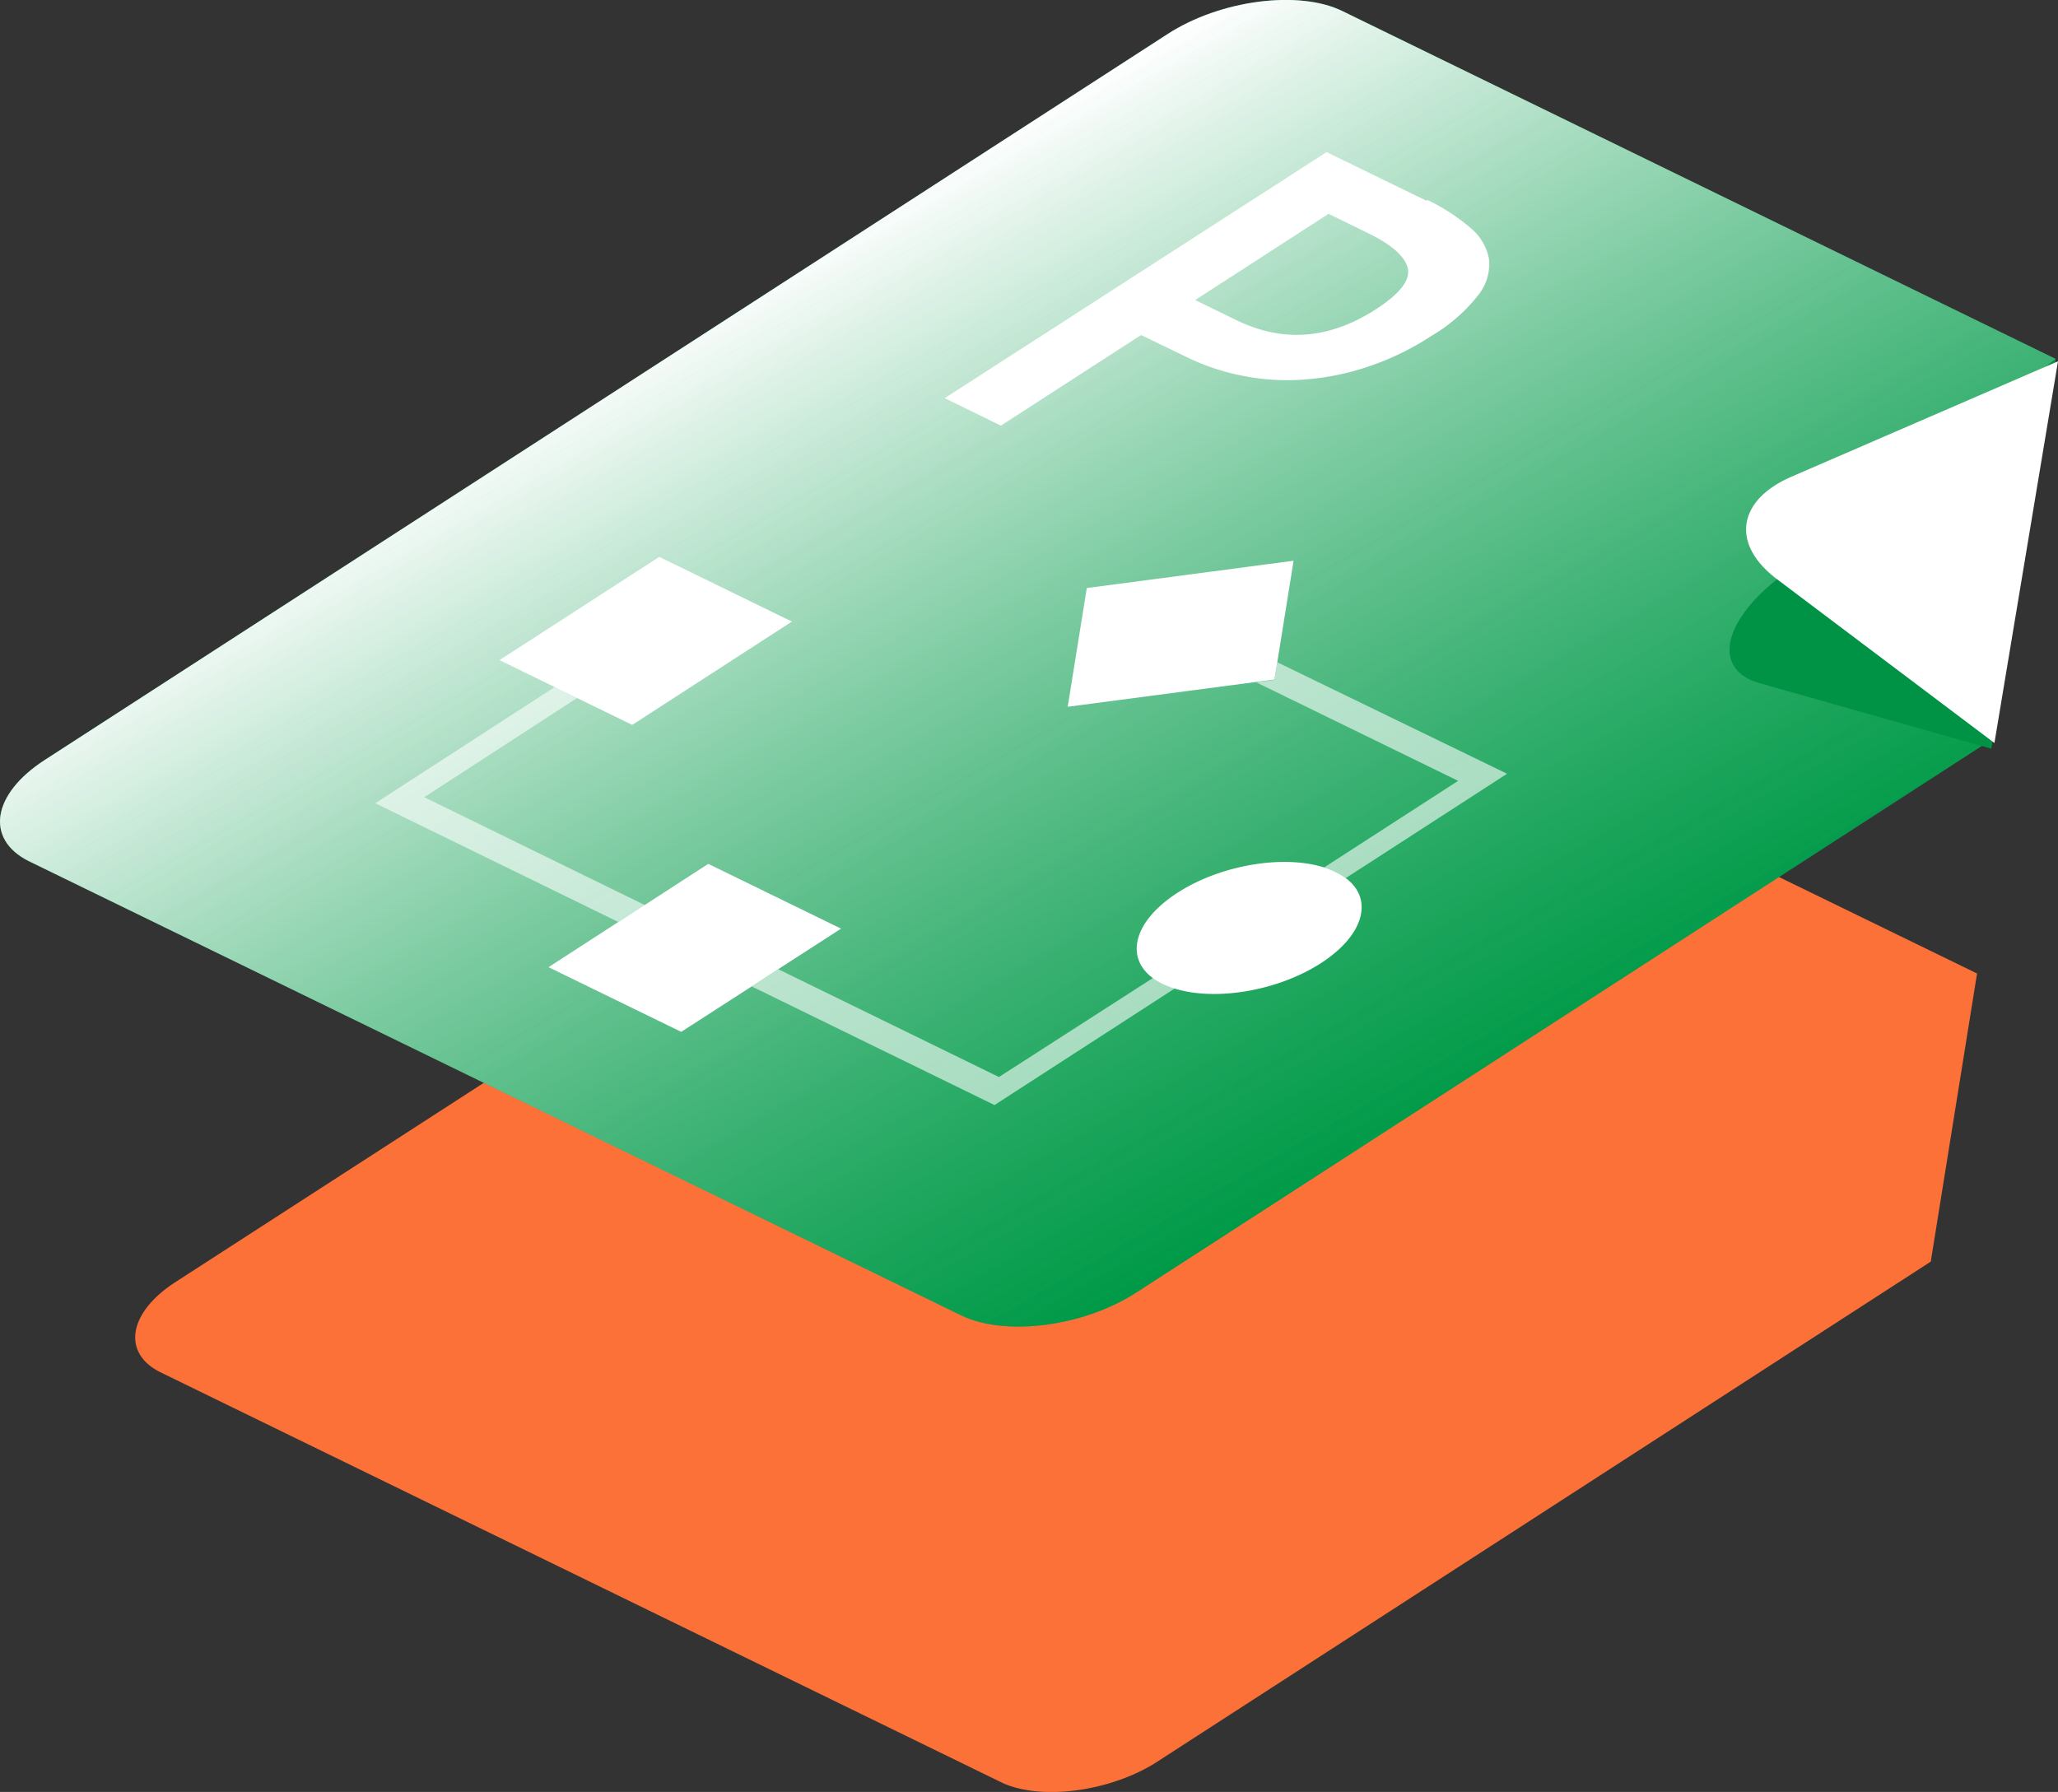 <svg xmlns="http://www.w3.org/2000/svg" xmlns:xlink="http://www.w3.org/1999/xlink" viewBox="0 0 186.43 162.34"><rect x="0" y="0" width="186.43" height="162.34" fill="#333333" stroke="none"/><defs><style>.cls-1{fill:none;}.cls-2{isolation:isolate;}.cls-3{clip-path:url(#clip-path);}.cls-4{fill:#fb7137;}.cls-5{fill:#009a48;}.cls-6{mix-blend-mode:overlay;}.cls-7{fill:url(#linear-gradient);}.cls-8{opacity:0.4;}.cls-10,.cls-8{mix-blend-mode:multiply;}.cls-9{fill:url(#linear-gradient-2);}.cls-10{fill:#009245;}.cls-11,.cls-12{fill:#fff;}.cls-12{opacity:0.6;}</style><clipPath id="clip-path"><polygon class="cls-1" points="8.1 121.18 110.71 54.84 199.72 98.25 97.11 164.59 8.1 121.18"/></clipPath><linearGradient id="linear-gradient" x1="74.25" y1="21.26" x2="122.92" y2="105.57" gradientUnits="userSpaceOnUse"><stop offset="0" stop-color="#fff"/><stop offset="1" stop-color="#fff" stop-opacity="0"/></linearGradient><linearGradient id="linear-gradient-2" x1="74.25" y1="21.26" x2="122.92" y2="105.57" gradientUnits="userSpaceOnUse"><stop offset="0" stop-color="#009a48" stop-opacity="0"/><stop offset="1" stop-color="#009a48"/></linearGradient></defs><title>Microsoft Project Fundamentals</title><g class="cls-2"><g id="Layer_2" data-name="Layer 2"><g id="Layer_1-2" data-name="Layer 1"><g class="cls-2"><g class="cls-3"><path class="cls-4" d="M179.07,88.18l-67.74-33a17,17,0,0,0-3.9,1.82L15.89,116.15c-4.28,2.77-4.88,6.45-1.31,8.19l76.06,37.1c3.56,1.74,10,.89,14.26-1.88l70-45.24,4.2-26.14"/></g></g><path class="cls-5" d="M186.2,32.51,121.6,1c-3.95-1.93-11.08-1-15.84,2.09L4.05,68.85C-.71,71.93-1.37,76,2.58,78L87.1,119.18c4,1.92,11.08,1,15.84-2.09l77.74-50.26,5.52-34.32"/><g class="cls-6"><path class="cls-7" d="M186.2,32.51,121.6,1c-3.95-1.93-11.08-1-15.84,2.09L4.05,68.85C-.71,71.93-1.37,76,2.58,78L87.1,119.18c4,1.92,11.08,1,15.84-2.09l77.74-50.26,5.52-34.32"/></g><g class="cls-8"><path class="cls-9" d="M186.2,32.51,121.6,1c-3.95-1.93-11.08-1-15.84,2.09L4.05,68.85C-.71,71.93-1.37,76,2.58,78L87.1,119.18c4,1.92,11.08,1,15.84-2.09l77.74-50.26,5.52-34.32"/></g><path class="cls-10" d="M186.2,32.51l-25.26,20c-5,4-5.71,8.2-1.55,9.38l21,5.94,5.82-35.36"/><g class="cls-2"><path class="cls-11" d="M108.29,27.17l12.06-7.8,3.56,1.74q3.21,1.56,3.61,3.17c.27,1.07-.69,2.32-2.87,3.73q-6.3,4.08-12.63,1l-3.73-1.82m20.94-9-9.06-4.41L85.58,36.07l5.09,2.49,12.7-8.21,4.13,2a20.5,20.5,0,0,0,5,1.68,20.29,20.29,0,0,0,5.54.36,23.17,23.17,0,0,0,5.82-1.15,24.61,24.61,0,0,0,5.81-2.81,15,15,0,0,0,4.22-3.67,4.51,4.51,0,0,0,1-3.27,4.77,4.77,0,0,0-1.74-2.89,17.34,17.34,0,0,0-3.88-2.5"/></g><path class="cls-11" d="M186.43,32.73l-24.2,10.48c-4.6,2-5.56,5.84-1.47,9.1l19.91,15Z"/><path class="cls-12" d="M52.26,63.23l-2-1L34,72.77,56,83.52,58.43,82l-20-9.78,13.87-9m52.19,25.35-14,9-20-9.77-2.4,1.56,22,10.75,16.37-10.59a8.23,8.23,0,0,1-1.09-.42,6.58,6.58,0,0,1-.92-.55m32.06-18.46L115.71,60l-.26,1.59-1.66.22,18.3,8.93-12.15,7.85A7.19,7.19,0,0,1,121,79a6.1,6.1,0,0,1,.91.55l14.56-9.42"/><polyline class="cls-11" points="117.18 50.8 114.97 51.09 101.21 52.91 98.45 53.27 98.3 54.22 96.72 64.03 113.79 61.78 115.45 61.56 115.71 59.97 116.98 52.07 117.18 50.8"/><polyline class="cls-11" points="76.19 84.13 64.16 78.26 58.43 81.97 56.02 83.52 49.69 87.62 61.71 93.48 68.05 89.39 70.45 87.83 76.19 84.13"/><polyline class="cls-11" points="71.74 56.31 66.73 53.87 64.73 52.89 59.72 50.45 45.25 59.8 50.26 62.25 52.26 63.23 57.27 65.67 71.74 56.31"/><path class="cls-11" d="M121,79a7.19,7.19,0,0,0-1.1-.43c-3.7-1.15-9.34-.21-13.25,2.32s-4.78,5.8-2.24,7.7a6.58,6.58,0,0,0,.92.55,8.23,8.23,0,0,0,1.09.42c3.7,1.15,9.34.22,13.25-2.31s4.78-5.81,2.24-7.7A6.1,6.1,0,0,0,121,79"/></g></g></g></svg>